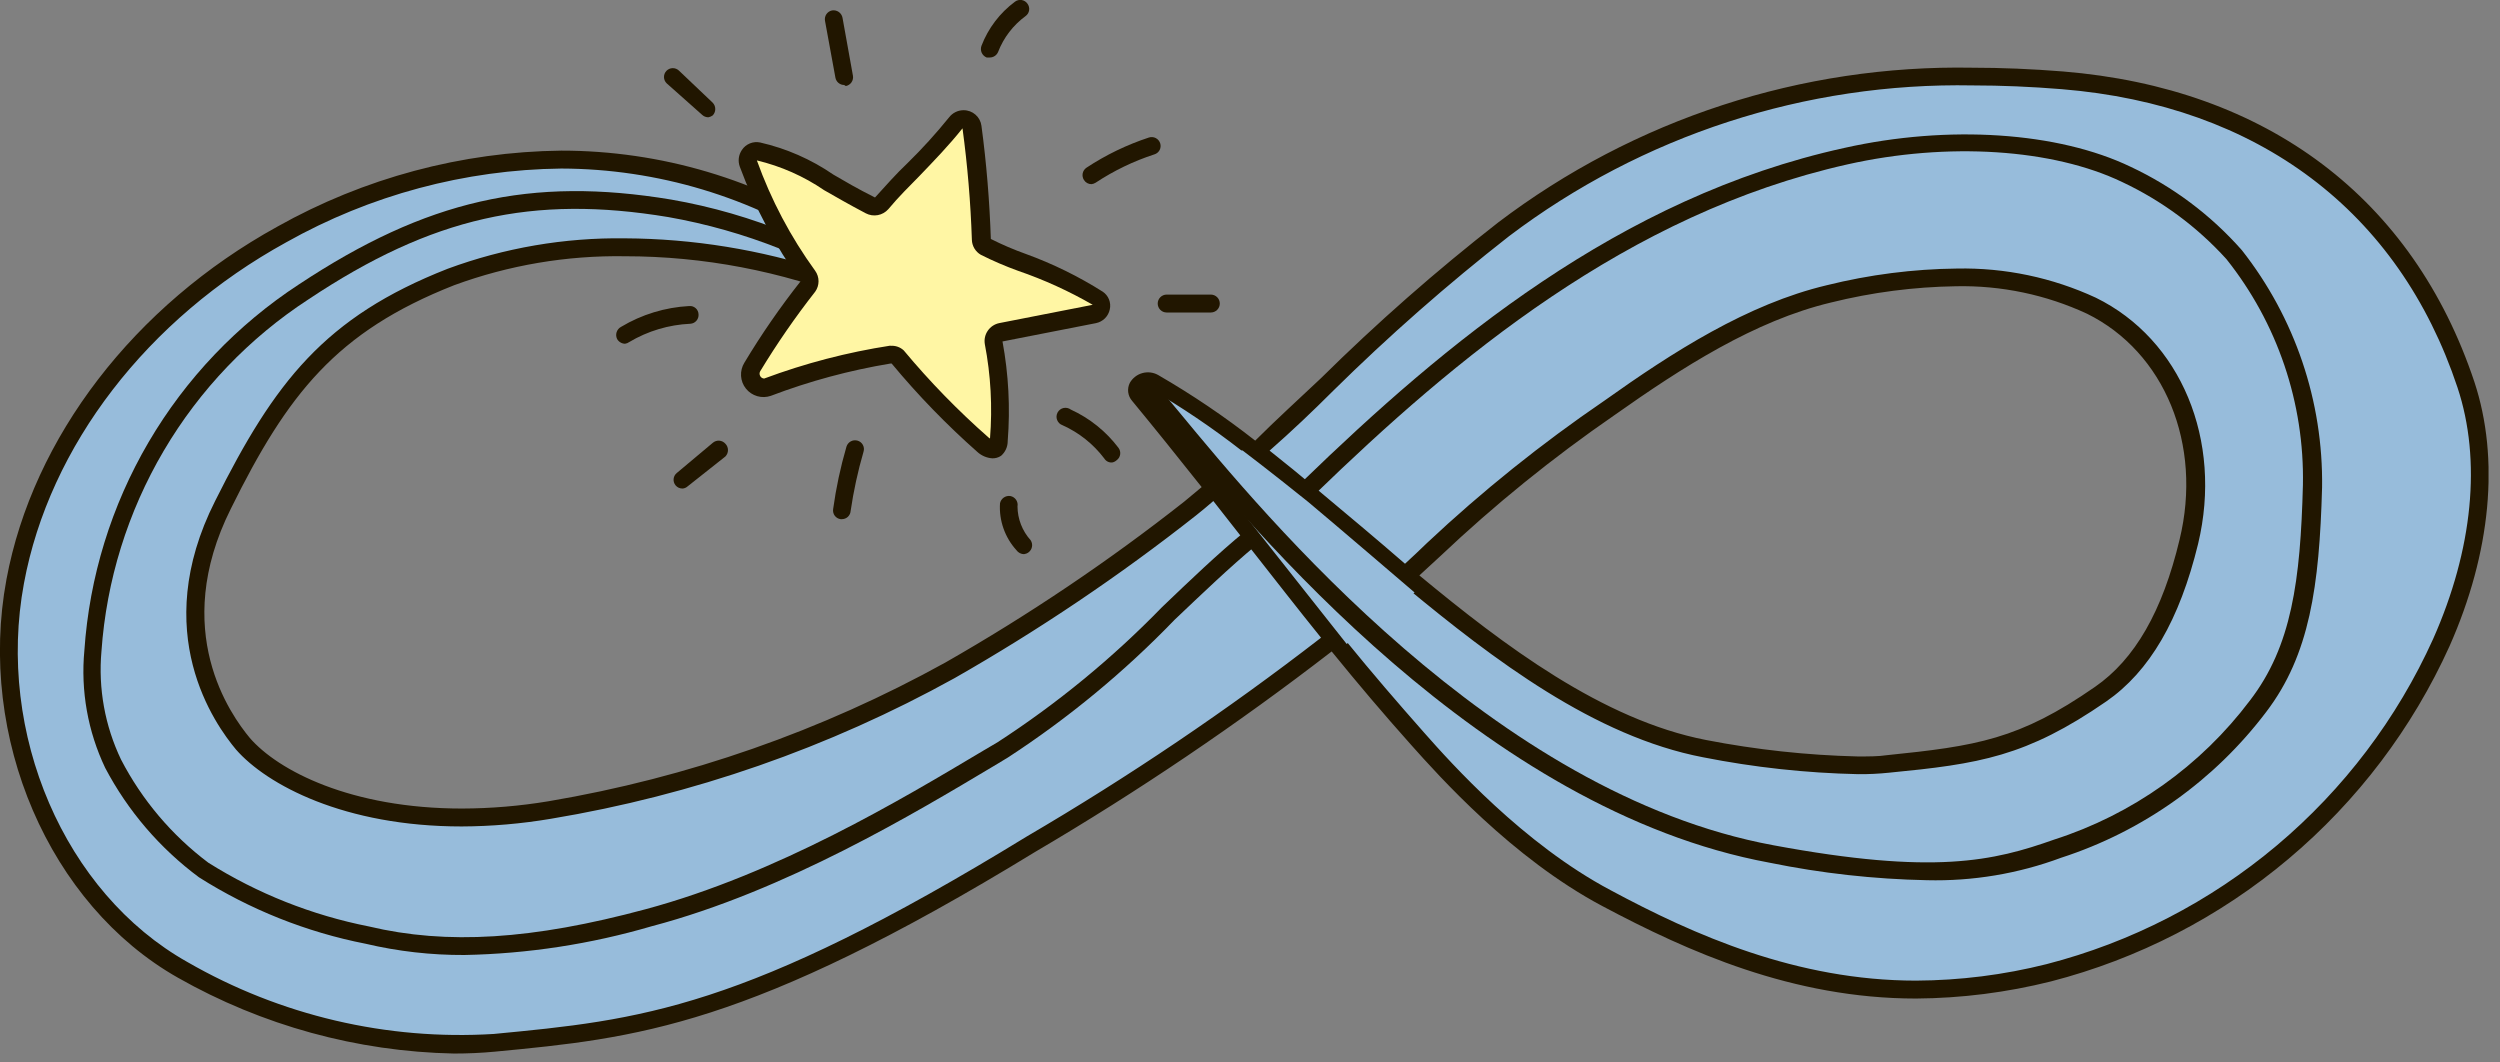 <?xml version="1.0" encoding="UTF-8"?> <svg xmlns="http://www.w3.org/2000/svg" width="120" height="51" viewBox="0 0 120 51" fill="none"><rect x="0" y="0" width="120" height="51" fill="#808080" stroke="none"/> <g clip-path="url(#clip0_13_232)"> <path d="M41.27 14C35.5 11.62 27.43 11 21.62 13.27C15.81 15.54 13.47 18.63 10.68 24.21C7.89 29.79 10.19 34 11.68 35.68C13.68 37.97 19.09 40.09 26.41 38.86C33.146 37.736 39.64 35.466 45.61 32.15C49.643 29.857 53.497 27.263 57.14 24.39C62 20.48 67.15 14.7 72.17 11C80.35 5 88.84 3 99 3.86C101.71 4.08 113.94 5.12 118.38 18.46C119.72 22.46 118.93 26.96 117.2 30.84C115.451 34.732 112.847 38.179 109.582 40.925C106.317 43.671 102.474 45.645 98.34 46.7C90.07 48.7 83.86 46.7 77.11 43.11C73.68 41.093 70.617 38.51 68.05 35.47C63.1 29.91 60.13 25.59 54.67 19C54.34 18.6 54.93 18.1 55.38 18.35C63.87 23.13 72.25 34.11 81.81 35.97C84.7 36.566 87.651 36.811 90.6 36.7C95.05 36.25 97.16 35.88 100.84 33.35C103.39 31.58 104.49 28.43 105.07 26.03C106.22 21.26 104.26 16.59 100.4 14.71C96.54 12.83 92 13.12 87.77 14.11C84 15 80.39 17.34 77.22 19.59C74.251 21.631 71.446 23.902 68.83 26.38C62.83 32.18 57.35 35.7 49.47 40.52C36 48.79 30.79 49.37 23.71 50.05C18.475 50.394 13.256 49.179 8.71 46.56C2.46 43 -0.59 35 0.73 27.88C2.05 20.76 7.2 14.74 13.54 11.26C21.54 6.88 31.35 5.94 40.17 11.59C40.82 12 40.73 11.52 41.17 12.14C41.381 12.358 41.537 12.623 41.624 12.914C41.711 13.205 41.727 13.512 41.67 13.81C41.6 13.96 41.43 14.12 41.28 14.04C41.13 13.96 41.23 13.86 41.27 14Z" fill="#97BCDB"></path> <path d="M21.79 50.57C17.14 50.476 12.586 49.225 8.54 46.93C2.36 43.43 -1.1 35.39 0.31 27.81C1.58 20.99 6.45 14.66 13.31 10.88C17.476 8.541 22.163 7.286 26.94 7.23C31.72 7.229 36.397 8.619 40.4 11.23C40.496 11.303 40.61 11.348 40.73 11.36C41.05 11.36 41.24 11.5 41.52 11.9C41.78 12.176 41.965 12.514 42.06 12.881C42.154 13.248 42.154 13.633 42.06 14C42.04 14.065 42.01 14.125 41.97 14.18L42.97 15.18L41.91 14.74L41.26 14.47C41.193 14.46 41.128 14.436 41.07 14.4H41C37.498 13.013 33.766 12.301 30 12.3C27.204 12.255 24.424 12.726 21.8 13.69C16.14 15.92 13.8 18.92 11.08 24.42C8.15 30.28 11.08 34.32 11.99 35.42C13.35 36.99 16.84 38.81 22.18 38.81C23.57 38.806 24.958 38.689 26.33 38.46C33.011 37.331 39.452 35.08 45.38 31.8C49.385 29.513 53.216 26.933 56.84 24.08L57.68 23.38C56.49 21.88 55.42 20.55 54.34 19.24C54.239 19.124 54.174 18.98 54.154 18.827C54.135 18.674 54.161 18.518 54.23 18.38C54.36 18.15 54.577 17.98 54.831 17.909C55.086 17.838 55.359 17.87 55.59 18C57.215 18.939 58.773 19.992 60.25 21.15C61.25 20.15 62.35 19.15 63.41 18.15C66.095 15.496 68.933 13.002 71.91 10.68C78.451 5.718 86.471 3.1 94.68 3.25C96.07 3.25 97.53 3.31 99.02 3.43C108.82 4.23 115.83 9.52 118.77 18.33C119.99 22.02 119.57 26.52 117.58 31.01C115.797 34.954 113.152 38.448 109.839 41.234C106.527 44.021 102.631 46.029 98.44 47.11C96.324 47.639 94.152 47.915 91.97 47.93C86.05 47.93 81.03 45.68 76.91 43.49C72.58 41.19 69.06 37.24 67.73 35.75C66.4 34.26 65.23 32.88 63.92 31.27C59.384 34.773 54.631 37.986 49.69 40.89C35.92 49.31 30.55 49.83 23.75 50.48C23.11 50.54 22.46 50.57 21.79 50.57ZM26.94 8.09C22.313 8.145 17.774 9.362 13.74 11.63C7.08 15.29 2.37 21.4 1.15 28C-0.19 35.2 3.09 42.86 9 46.18C13.456 48.747 18.568 49.947 23.7 49.63C30.7 48.96 35.7 48.48 49.27 40.16C54.183 37.283 58.907 34.094 63.41 30.61C62.28 29.21 61.2 27.82 60.06 26.37L58.24 24.05C57.96 24.29 57.69 24.52 57.41 24.74C53.746 27.628 49.872 30.239 45.82 32.55C39.795 35.886 33.244 38.169 26.45 39.3C25.032 39.54 23.598 39.664 22.16 39.67C16.53 39.67 12.81 37.67 11.33 35.98C10.33 34.78 7.13 30.37 10.33 24.04C13.18 18.34 15.58 15.22 21.49 12.9C24.213 11.895 27.098 11.4 30 11.44C33.265 11.457 36.507 11.984 39.61 13L39.48 12.87L41.15 13.56H41.3C41.266 13.145 41.097 12.751 40.82 12.44C40.775 12.367 40.721 12.3 40.66 12.24C40.401 12.239 40.148 12.155 39.94 12C36.079 9.461 31.561 8.102 26.94 8.09V8.09ZM64.58 30.73C65.88 32.33 67.09 33.73 68.37 35.18C69.65 36.63 73.12 40.51 77.31 42.73C81.31 44.88 86.24 47.07 91.97 47.07C94.081 47.06 96.183 46.795 98.23 46.28C102.294 45.233 106.072 43.286 109.284 40.584C112.496 37.883 115.061 34.495 116.79 30.67C118.7 26.37 119.12 22.09 117.96 18.6C115.14 10.13 108.39 5.05 98.96 4.28C97.49 4.16 96.06 4.1 94.69 4.1C86.668 3.949 78.828 6.499 72.43 11.34C69.481 13.647 66.666 16.121 64 18.75C63 19.75 62 20.7 60.94 21.63C62.44 22.81 63.94 24.1 65.44 25.35C66.12 25.92 66.79 26.5 67.44 27.06C67.79 26.74 68.15 26.4 68.5 26.06C71.152 23.57 73.994 21.29 77 19.24C80.3 16.89 83.89 14.59 87.69 13.69C89.735 13.182 91.833 12.913 93.94 12.89C96.237 12.845 98.515 13.324 100.6 14.29C104.68 16.29 106.7 21.13 105.51 26.1C104.62 29.76 103.18 32.23 101.1 33.67C97.26 36.32 95 36.67 90.67 37.09C90.178 37.141 89.684 37.165 89.19 37.16C86.691 37.106 84.202 36.835 81.75 36.35C76.53 35.35 71.68 31.65 67.52 28.21C66.53 29.08 65.57 29.91 64.58 30.73ZM68.13 27.62C72.19 30.98 76.91 34.55 81.89 35.52C84.29 35.986 86.725 36.251 89.17 36.31C89.69 36.31 90.17 36.31 90.56 36.25C94.86 35.81 96.92 35.5 100.56 32.97C102.47 31.65 103.8 29.34 104.62 25.9C105.73 21.33 103.9 16.9 100.18 15.06C98.211 14.146 96.06 13.695 93.89 13.74C91.867 13.771 89.854 14.032 87.89 14.52C84.23 15.39 80.73 17.64 77.49 19.93C74.537 21.965 71.745 24.225 69.14 26.69L68.13 27.62ZM58.86 23.5C59.5 24.3 60.11 25.08 60.7 25.84C61.84 27.29 62.92 28.68 64.04 30.07C64.99 29.29 65.91 28.49 66.84 27.65C66.18 27.11 65.54 26.56 64.84 26.01C63.33 24.74 61.77 23.42 60.25 22.22C59.82 22.66 59.34 23.08 58.86 23.5ZM55.13 18.69C55.11 18.68 55.087 18.675 55.065 18.675C55.042 18.675 55.02 18.68 55 18.69C56.08 19.96 57.14 21.28 58.33 22.78C58.76 22.41 59.18 22.03 59.61 21.64C58.2 20.541 56.716 19.539 55.17 18.64L55.13 18.69Z" fill="#211600"></path> <path d="M47.07 11.48C47.019 9.68 46.872 7.884 46.63 6.1C46.617 6.013 46.579 5.932 46.52 5.866C46.461 5.801 46.384 5.754 46.299 5.731C46.214 5.709 46.124 5.712 46.041 5.74C45.957 5.769 45.884 5.821 45.83 5.89C44.77 7.28 43.48 8.4 42.32 9.75C42.253 9.829 42.161 9.882 42.059 9.902C41.958 9.922 41.852 9.907 41.76 9.86C39 8.4 38.22 7.64 36.41 7.29C36.333 7.277 36.254 7.284 36.181 7.311C36.108 7.338 36.043 7.383 35.992 7.443C35.942 7.502 35.908 7.574 35.893 7.651C35.879 7.727 35.885 7.806 35.91 7.88C36.629 9.772 37.593 11.561 38.78 13.2C38.838 13.274 38.87 13.366 38.87 13.46C38.87 13.554 38.838 13.646 38.78 13.72C37.818 14.953 36.929 16.242 36.12 17.58C36.029 17.694 35.98 17.834 35.978 17.98C35.977 18.125 36.025 18.266 36.113 18.381C36.202 18.497 36.327 18.579 36.468 18.615C36.608 18.651 36.757 18.639 36.89 18.58C39.29 17.77 42.75 16.77 43.07 17.13C44.332 18.654 45.709 20.078 47.19 21.39C47.36 21.54 47.62 21.68 47.8 21.54C47.98 21.4 47.94 21.29 47.96 21.15C48.079 19.592 47.991 18.025 47.7 16.49C47.682 16.376 47.708 16.26 47.773 16.165C47.839 16.07 47.938 16.004 48.05 15.98L52.54 15.1C52.617 15.084 52.688 15.045 52.744 14.99C52.8 14.934 52.839 14.864 52.856 14.787C52.873 14.71 52.867 14.629 52.839 14.555C52.812 14.482 52.763 14.417 52.7 14.37C50.98 13.18 48.33 12.48 47.3 11.89C47.228 11.849 47.169 11.789 47.129 11.717C47.088 11.645 47.068 11.563 47.07 11.48Z" fill="#FFF6A4"></path> <path d="M47.63 22C47.362 21.981 47.108 21.872 46.91 21.69C45.433 20.385 44.059 18.967 42.8 17.45H42.74C40.78 17.775 38.857 18.294 37 19C36.789 19.073 36.561 19.078 36.347 19.016C36.133 18.954 35.943 18.827 35.804 18.653C35.665 18.479 35.583 18.266 35.57 18.043C35.557 17.821 35.613 17.599 35.73 17.41C36.546 16.05 37.448 14.745 38.43 13.5C37.215 11.806 36.233 9.956 35.51 8C35.462 7.868 35.446 7.727 35.463 7.588C35.48 7.449 35.531 7.316 35.61 7.2C35.703 7.058 35.837 6.948 35.994 6.884C36.151 6.819 36.324 6.804 36.49 6.84C37.747 7.127 38.938 7.65 40 8.38C40.53 8.69 41.16 9.06 42 9.48C42.53 8.9 43 8.36 43.55 7.84C44.259 7.146 44.927 6.412 45.55 5.64C45.632 5.532 45.737 5.444 45.859 5.383C45.98 5.322 46.114 5.29 46.25 5.29C46.46 5.288 46.664 5.364 46.822 5.502C46.981 5.64 47.083 5.831 47.11 6.04C47.35 7.83 47.5 9.66 47.56 11.47C48.105 11.745 48.666 11.985 49.24 12.19C50.531 12.659 51.769 13.266 52.93 14C53.066 14.091 53.171 14.221 53.232 14.372C53.292 14.524 53.306 14.691 53.27 14.85C53.236 15.012 53.156 15.161 53.039 15.279C52.921 15.396 52.772 15.476 52.61 15.51L48.12 16.39C48.412 17.965 48.496 19.573 48.37 21.17C48.371 21.304 48.343 21.438 48.288 21.56C48.233 21.683 48.151 21.792 48.05 21.88C47.925 21.962 47.779 22.004 47.63 22V22ZM42.74 16.6C42.856 16.59 42.973 16.604 43.084 16.642C43.194 16.68 43.295 16.74 43.38 16.82C44.627 18.317 45.987 19.714 47.45 21L47.52 21.05C47.642 19.532 47.558 18.005 47.27 16.51C47.234 16.287 47.286 16.058 47.415 15.872C47.543 15.686 47.739 15.556 47.96 15.51L52.45 14.63C51.312 13.973 50.113 13.427 48.87 13C48.258 12.779 47.661 12.522 47.08 12.23C46.953 12.157 46.847 12.052 46.771 11.926C46.696 11.8 46.654 11.657 46.65 11.51C46.59 9.72 46.44 7.935 46.2 6.16C45.54 6.99 44.82 7.73 44.13 8.45C43.63 8.96 43.13 9.45 42.64 10.04C42.508 10.189 42.33 10.29 42.135 10.326C41.939 10.363 41.736 10.332 41.56 10.24C40.76 9.82 40.12 9.45 39.56 9.13C38.58 8.46 37.485 7.976 36.33 7.7C37.008 9.59 37.95 11.375 39.13 13C39.234 13.146 39.29 13.321 39.29 13.5C39.29 13.679 39.234 13.854 39.13 14C38.174 15.219 37.293 16.495 36.49 17.82C36.47 17.855 36.459 17.895 36.459 17.935C36.459 17.975 36.47 18.015 36.49 18.05C36.508 18.085 36.535 18.115 36.569 18.136C36.602 18.157 36.641 18.169 36.68 18.17C38.641 17.438 40.671 16.909 42.74 16.59V16.6Z" fill="#211600"></path> <path d="M64.64 30.91L57.64 22.06L59.64 21.62C59.64 21.62 60.85 22.53 62.79 24.09C63.99 25.09 67.9 28.44 67.9 28.44L64.64 30.91Z" fill="#97BCDB"></path> <path d="M22.29 45.84C20.694 45.847 19.103 45.666 17.55 45.3C14.709 44.742 11.996 43.66 9.55 42.11C7.676 40.719 6.138 38.925 5.05 36.86C4.214 35.105 3.868 33.156 4.05 31.22C4.29 27.694 5.346 24.272 7.133 21.223C8.92 18.175 11.391 15.582 14.35 13.65C20.47 9.6 25.48 8.46 32.22 9.58C34.172 9.92 36.08 10.473 37.91 11.23L37.44 11.94C35.709 11.253 33.914 10.744 32.08 10.42C25.58 9.34 20.74 10.42 14.82 14.36C11.967 16.215 9.584 18.707 7.858 21.64C6.131 24.572 5.108 27.865 4.87 31.26C4.711 33.046 5.036 34.842 5.81 36.46C6.818 38.403 8.25 40.094 10 41.41C12.361 42.893 14.975 43.93 17.71 44.47C21.45 45.36 25.55 45.11 31 43.64C37.31 41.94 43.26 38.38 47.2 36.03L47.88 35.63C50.748 33.769 53.398 31.592 55.78 29.14C57.14 27.84 58.42 26.61 59.78 25.49L60.32 26.15C59 27.25 57.73 28.47 56.38 29.75C53.971 32.248 51.288 34.465 48.38 36.36L47.7 36.77C43.96 39 37.7 42.77 31.28 44.46C28.358 45.317 25.335 45.781 22.29 45.84V45.84Z" fill="#211600"></path> <path d="M92.49 42.25C89.953 42.199 87.426 41.918 84.94 41.41C71.23 38.88 60.11 25.41 55.94 20.32C55.25 19.49 54.76 18.89 54.52 18.66L55.1 18.04C55.38 18.3 55.86 18.89 56.6 19.78C60.73 24.78 71.72 38.09 85.11 40.57C92.85 42.01 95.69 41.33 98.6 40.3C102.348 39.097 105.632 36.764 108 33.62C110 31.02 110.42 27.87 110.54 23.28C110.617 19.349 109.319 15.515 106.87 12.44C105.464 10.888 103.765 9.631 101.87 8.74C98.54 7.14 93.49 6.81 88.68 7.89C78.11 10.26 69.83 17.22 63.12 23.72L62.53 23.1C69.32 16.52 77.72 9.47 88.53 7.1C93.53 5.98 98.79 6.33 102.28 8.01C104.312 8.965 106.126 10.326 107.61 12.01C110.159 15.251 111.518 19.268 111.46 23.39C111.33 28.15 110.86 31.44 108.78 34.17C106.295 37.457 102.86 39.9 98.94 41.17C96.878 41.938 94.689 42.304 92.49 42.25Z" fill="#211600"></path> <path d="M40.52 4.08C40.42 4.079 40.324 4.044 40.247 3.98C40.171 3.917 40.119 3.828 40.1 3.73L39.6 1C39.58 0.889 39.604 0.774 39.667 0.68C39.731 0.587 39.829 0.522 39.94 0.5C40.052 0.482 40.167 0.509 40.261 0.574C40.354 0.639 40.418 0.738 40.44 0.85L40.94 3.63C40.961 3.741 40.936 3.856 40.873 3.95C40.809 4.043 40.711 4.108 40.6 4.13L40.52 4.08Z" fill="#211600"></path> <path d="M30 16.5C29.922 16.498 29.846 16.476 29.78 16.435C29.713 16.395 29.658 16.338 29.62 16.27C29.57 16.168 29.563 16.05 29.598 15.942C29.634 15.834 29.709 15.743 29.81 15.69C30.802 15.095 31.925 14.752 33.08 14.69C33.136 14.684 33.193 14.691 33.247 14.708C33.301 14.726 33.35 14.754 33.392 14.792C33.435 14.829 33.469 14.875 33.492 14.926C33.516 14.978 33.529 15.034 33.53 15.09C33.534 15.145 33.527 15.201 33.51 15.253C33.492 15.306 33.465 15.354 33.428 15.396C33.392 15.438 33.348 15.472 33.299 15.497C33.249 15.521 33.195 15.536 33.14 15.54C32.102 15.586 31.092 15.888 30.2 16.42C30.141 16.462 30.072 16.49 30 16.5V16.5Z" fill="#211600"></path> <path d="M40.41 24.92H40.35C40.295 24.913 40.241 24.894 40.193 24.866C40.145 24.838 40.103 24.8 40.069 24.756C40.036 24.711 40.011 24.66 39.998 24.606C39.984 24.552 39.982 24.495 39.99 24.44C40.13 23.426 40.343 22.423 40.63 21.44C40.663 21.332 40.736 21.241 40.836 21.186C40.935 21.132 41.051 21.119 41.16 21.15C41.214 21.165 41.265 21.191 41.309 21.226C41.354 21.261 41.39 21.304 41.417 21.354C41.444 21.403 41.461 21.457 41.467 21.513C41.472 21.57 41.467 21.626 41.45 21.68C41.178 22.615 40.971 23.567 40.83 24.53C40.822 24.636 40.775 24.735 40.697 24.808C40.619 24.88 40.516 24.92 40.41 24.92Z" fill="#211600"></path> <path d="M53.38 22.2C53.304 22.205 53.229 22.189 53.162 22.154C53.095 22.118 53.039 22.065 53 22C52.477 21.311 51.789 20.764 51 20.41C50.941 20.39 50.888 20.357 50.843 20.314C50.799 20.27 50.764 20.218 50.742 20.16C50.719 20.103 50.709 20.041 50.713 19.979C50.717 19.917 50.734 19.857 50.763 19.802C50.792 19.747 50.833 19.699 50.882 19.662C50.931 19.624 50.988 19.598 51.049 19.584C51.109 19.571 51.172 19.571 51.233 19.584C51.293 19.597 51.35 19.623 51.4 19.66C52.304 20.074 53.091 20.706 53.69 21.5C53.723 21.544 53.747 21.595 53.76 21.649C53.774 21.703 53.776 21.759 53.768 21.814C53.76 21.869 53.74 21.921 53.712 21.969C53.683 22.016 53.645 22.057 53.6 22.09C53.539 22.147 53.462 22.186 53.38 22.2V22.2Z" fill="#211600"></path> <path d="M52.39 8.84C52.318 8.84 52.247 8.822 52.184 8.787C52.121 8.752 52.068 8.701 52.03 8.64C51.969 8.546 51.947 8.431 51.969 8.32C51.992 8.21 52.057 8.113 52.15 8.05C53.081 7.436 54.09 6.948 55.15 6.6C55.204 6.583 55.261 6.577 55.317 6.581C55.373 6.586 55.428 6.602 55.478 6.628C55.528 6.654 55.573 6.69 55.609 6.733C55.645 6.776 55.673 6.826 55.69 6.88C55.707 6.933 55.713 6.989 55.708 7.045C55.703 7.1 55.687 7.154 55.661 7.204C55.635 7.253 55.599 7.297 55.556 7.332C55.513 7.368 55.464 7.394 55.41 7.41C54.413 7.734 53.465 8.192 52.59 8.77C52.529 8.808 52.461 8.832 52.39 8.84V8.84Z" fill="#211600"></path> <path d="M32.76 23.45C32.697 23.451 32.635 23.437 32.578 23.412C32.521 23.386 32.471 23.348 32.43 23.3C32.394 23.257 32.367 23.207 32.35 23.154C32.333 23.1 32.328 23.043 32.333 22.987C32.339 22.931 32.355 22.877 32.382 22.828C32.409 22.778 32.446 22.735 32.49 22.7L34.22 21.25C34.307 21.178 34.418 21.143 34.53 21.152C34.642 21.162 34.746 21.215 34.82 21.3C34.899 21.382 34.943 21.491 34.943 21.605C34.943 21.719 34.899 21.828 34.82 21.91L33 23.35C32.934 23.41 32.849 23.445 32.76 23.45V23.45Z" fill="#211600"></path> <path d="M49.15 26.6C49.079 26.599 49.01 26.581 48.947 26.548C48.885 26.515 48.831 26.468 48.79 26.41C48.514 26.107 48.303 25.752 48.167 25.365C48.031 24.979 47.974 24.569 48 24.16C48.022 24.048 48.086 23.95 48.179 23.884C48.273 23.819 48.388 23.792 48.5 23.81C48.611 23.832 48.709 23.897 48.773 23.99C48.836 24.084 48.861 24.199 48.84 24.31C48.845 24.909 49.069 25.485 49.47 25.93C49.532 26.023 49.556 26.137 49.535 26.247C49.514 26.358 49.452 26.455 49.36 26.52C49.298 26.564 49.225 26.591 49.15 26.6Z" fill="#211600"></path> <path d="M58.14 15H56C55.886 15 55.777 14.955 55.696 14.874C55.615 14.793 55.57 14.684 55.57 14.57C55.57 14.456 55.615 14.347 55.696 14.266C55.777 14.185 55.886 14.14 56 14.14H58.12C58.234 14.14 58.343 14.185 58.424 14.266C58.505 14.347 58.55 14.456 58.55 14.57C58.55 14.684 58.505 14.793 58.424 14.874C58.343 14.955 58.234 15 58.12 15H58.14Z" fill="#211600"></path> <path d="M47.51 2.76H47.36C47.254 2.718 47.168 2.635 47.121 2.531C47.075 2.426 47.071 2.308 47.11 2.2C47.434 1.355 47.993 0.619 48.72 0.08C48.766 0.046 48.817 0.021 48.873 0.008C48.928 -0.006 48.985 -0.008 49.041 0.001C49.097 0.011 49.151 0.031 49.199 0.062C49.247 0.093 49.288 0.133 49.32 0.18C49.353 0.225 49.377 0.275 49.39 0.329C49.404 0.383 49.406 0.439 49.398 0.494C49.39 0.549 49.37 0.601 49.342 0.649C49.313 0.696 49.275 0.737 49.23 0.77C48.635 1.205 48.177 1.802 47.91 2.49C47.878 2.57 47.823 2.638 47.751 2.686C47.68 2.735 47.596 2.76 47.51 2.76V2.76Z" fill="#211600"></path> <path d="M34 5.63C33.888 5.63 33.781 5.587 33.7 5.51L32 4C31.919 3.922 31.873 3.815 31.871 3.702C31.87 3.646 31.88 3.591 31.9 3.539C31.921 3.487 31.951 3.44 31.99 3.4C32.029 3.36 32.075 3.328 32.126 3.306C32.177 3.284 32.232 3.272 32.288 3.271C32.4 3.269 32.509 3.312 32.59 3.39L34.21 4.93C34.289 5.012 34.333 5.121 34.333 5.235C34.333 5.349 34.289 5.458 34.21 5.54C34.148 5.586 34.076 5.617 34 5.63V5.63Z" fill="#211600"></path> </g> <defs> <clipPath id="clip0_13_232"> <rect width="119.45" height="50.57" fill="white"></rect> </clipPath> </defs> </svg> 